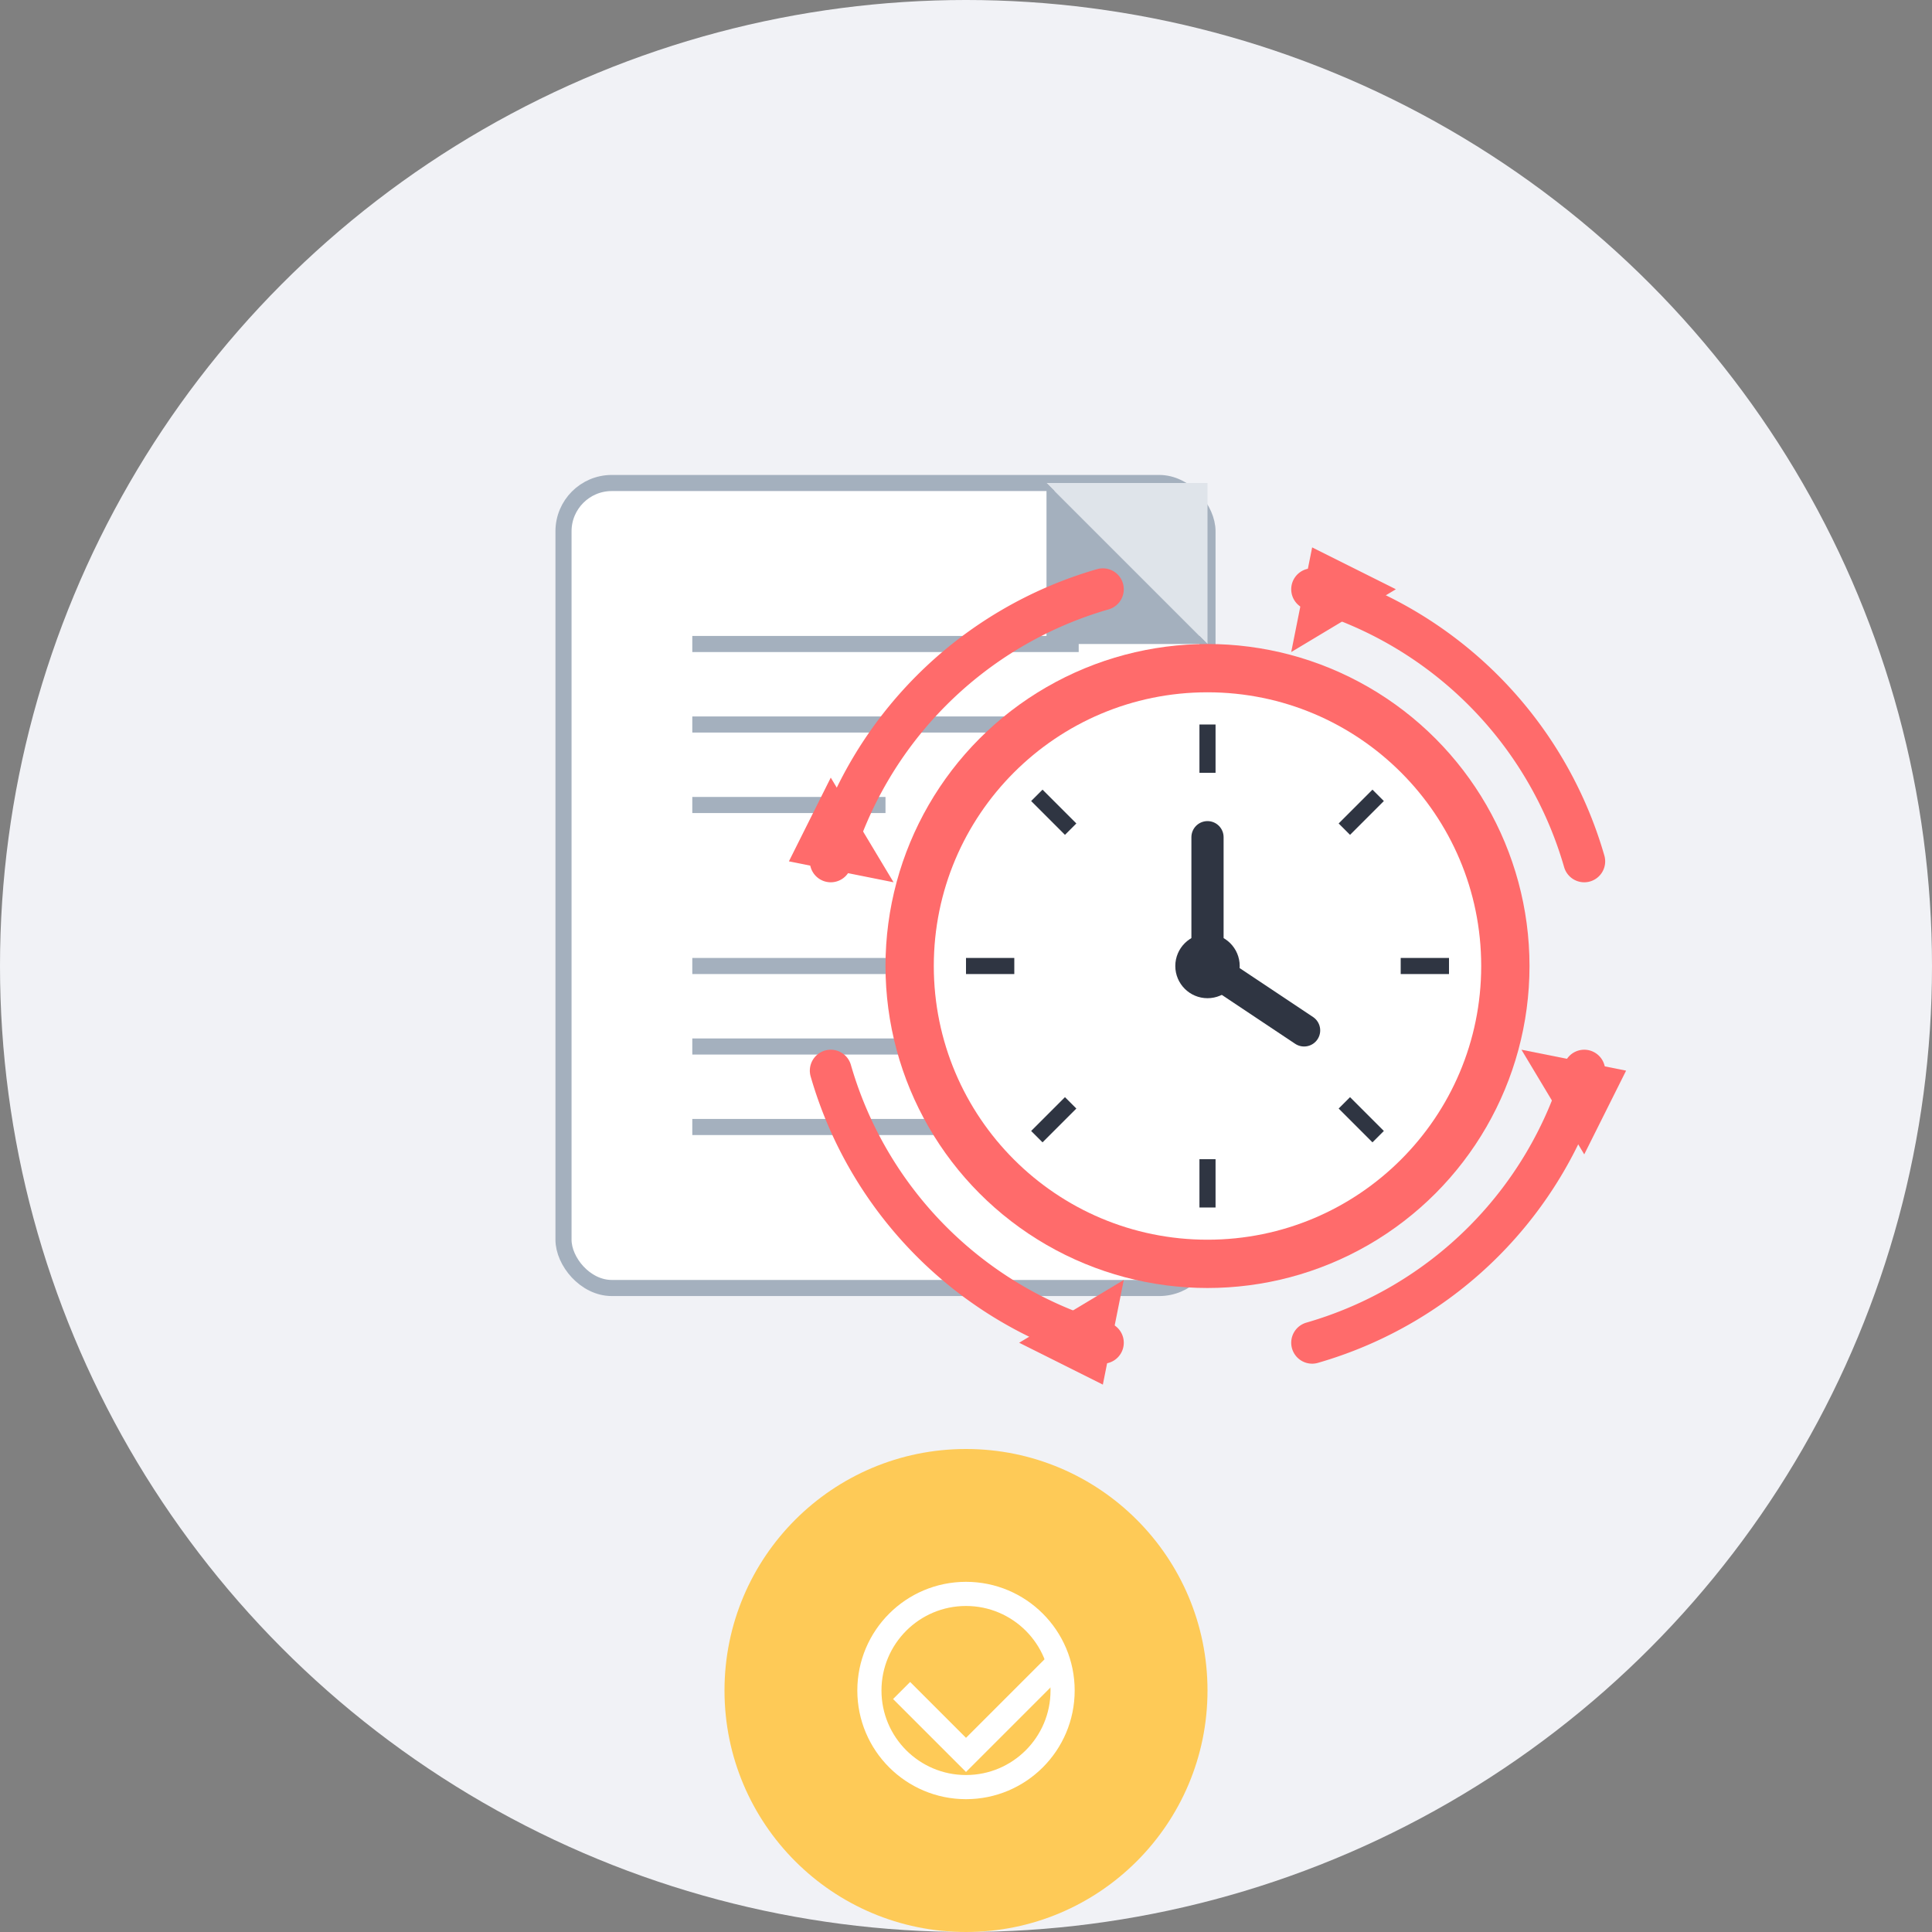 <svg xmlns="http://www.w3.org/2000/svg" width="120" height="120" viewBox="0 0 120 120">
  <rect x="0" y="0" width="120" height="120" fill="#808080" stroke="none"/>
  <style>
    .primary { fill: #ff6b6b; }
    .secondary { fill: #48dbfb; }
    .accent { fill: #feca57; }
    .dark { fill: #2f3542; }
    .light { fill: #f1f2f6; }
  </style>
  
  <!-- Background Circle -->
  <circle cx="60" cy="60" r="60" class="light" />
  
  <!-- Content Update Icon -->
  <g transform="translate(60, 50)">
    <!-- Documents -->
    <g transform="translate(-25, -20)">
      <!-- Main Document -->
      <rect x="0" y="0" width="40" height="50" rx="3" fill="white" stroke="#a4b0be" stroke-width="1" />
      
      <!-- Document Content -->
      <line x1="8" y1="10" x2="32" y2="10" stroke="#a4b0be" stroke-width="1" />
      <line x1="8" y1="15" x2="32" y2="15" stroke="#a4b0be" stroke-width="1" />
      <line x1="8" y1="20" x2="20" y2="20" stroke="#a4b0be" stroke-width="1" />
      <line x1="8" y1="30" x2="32" y2="30" stroke="#a4b0be" stroke-width="1" />
      <line x1="8" y1="35" x2="32" y2="35" stroke="#a4b0be" stroke-width="1" />
      <line x1="8" y1="40" x2="25" y2="40" stroke="#a4b0be" stroke-width="1" />
      
      <!-- Document Corner Fold -->
      <path d="M40,0 L40,10 L30,0 Z" fill="#dfe4ea" />
      <path d="M40,10 L30,0 L30,10 Z" fill="#a4b0be" />
    </g>
    
    <!-- Clock Icon (Representing Updates) -->
    <g transform="translate(15, 10)">
      <circle cx="0" cy="0" r="20" class="primary" />
      <circle cx="0" cy="0" r="17" fill="white" />
      
      <!-- Clock Hands -->
      <line x1="0" y1="0" x2="0" y2="-8" stroke="#2f3542" stroke-width="2" stroke-linecap="round" />
      <line x1="0" y1="0" x2="6" y2="4" stroke="#2f3542" stroke-width="2" stroke-linecap="round" />
      <circle cx="0" cy="0" r="2" fill="#2f3542" />
      
      <!-- Clock Markers -->
      <line x1="0" y1="-15" x2="0" y2="-12" stroke="#2f3542" stroke-width="1" />
      <line x1="15" y1="0" x2="12" y2="0" stroke="#2f3542" stroke-width="1" />
      <line x1="0" y1="15" x2="0" y2="12" stroke="#2f3542" stroke-width="1" />
      <line x1="-15" y1="0" x2="-12" y2="0" stroke="#2f3542" stroke-width="1" />
      
      <line x1="10.6" y1="-10.6" x2="8.5" y2="-8.5" stroke="#2f3542" stroke-width="1" />
      <line x1="10.6" y1="10.6" x2="8.5" y2="8.5" stroke="#2f3542" stroke-width="1" />
      <line x1="-10.6" y1="10.6" x2="-8.5" y2="8.5" stroke="#2f3542" stroke-width="1" />
      <line x1="-10.6" y1="-10.6" x2="-8.5" y2="-8.5" stroke="#2f3542" stroke-width="1" />
    </g>
    
    <!-- Circular Arrows (Updates) -->
    <g transform="translate(15, 10) scale(1.3)">
      <path d="M-18,-5 A19,19 0 0,1 -5,-18" stroke="#ff6b6b" stroke-width="2" fill="none" stroke-linecap="round" />
      <path d="M5,-18 A19,19 0 0,1 18,-5" stroke="#ff6b6b" stroke-width="2" fill="none" stroke-linecap="round" />
      <path d="M18,5 A19,19 0 0,1 5,18" stroke="#ff6b6b" stroke-width="2" fill="none" stroke-linecap="round" />
      <path d="M-5,18 A19,19 0 0,1 -18,5" stroke="#ff6b6b" stroke-width="2" fill="none" stroke-linecap="round" />
      
      <!-- Arrow Heads -->
      <polygon points="-20,-5 -18,-9 -15,-4" fill="#ff6b6b" />
      <polygon points="5,-20 9,-18 4,-15" fill="#ff6b6b" />
      <polygon points="20,5 18,9 15,4" fill="#ff6b6b" />
      <polygon points="-5,20 -9,18 -4,15" fill="#ff6b6b" />
    </g>
  </g>
  
  <!-- Content Update Icon -->
  <g transform="translate(60, 105)">
    <circle cx="0" cy="0" r="15" class="accent" />
    <g transform="translate(-6, -6)">
      <path d="M2,6 L6,10 L12,4" stroke="white" stroke-width="1.5" fill="none" />
      <circle cx="6" cy="6" r="6" stroke="white" stroke-width="1.5" fill="none" />
    </g>
  </g>
</svg>
